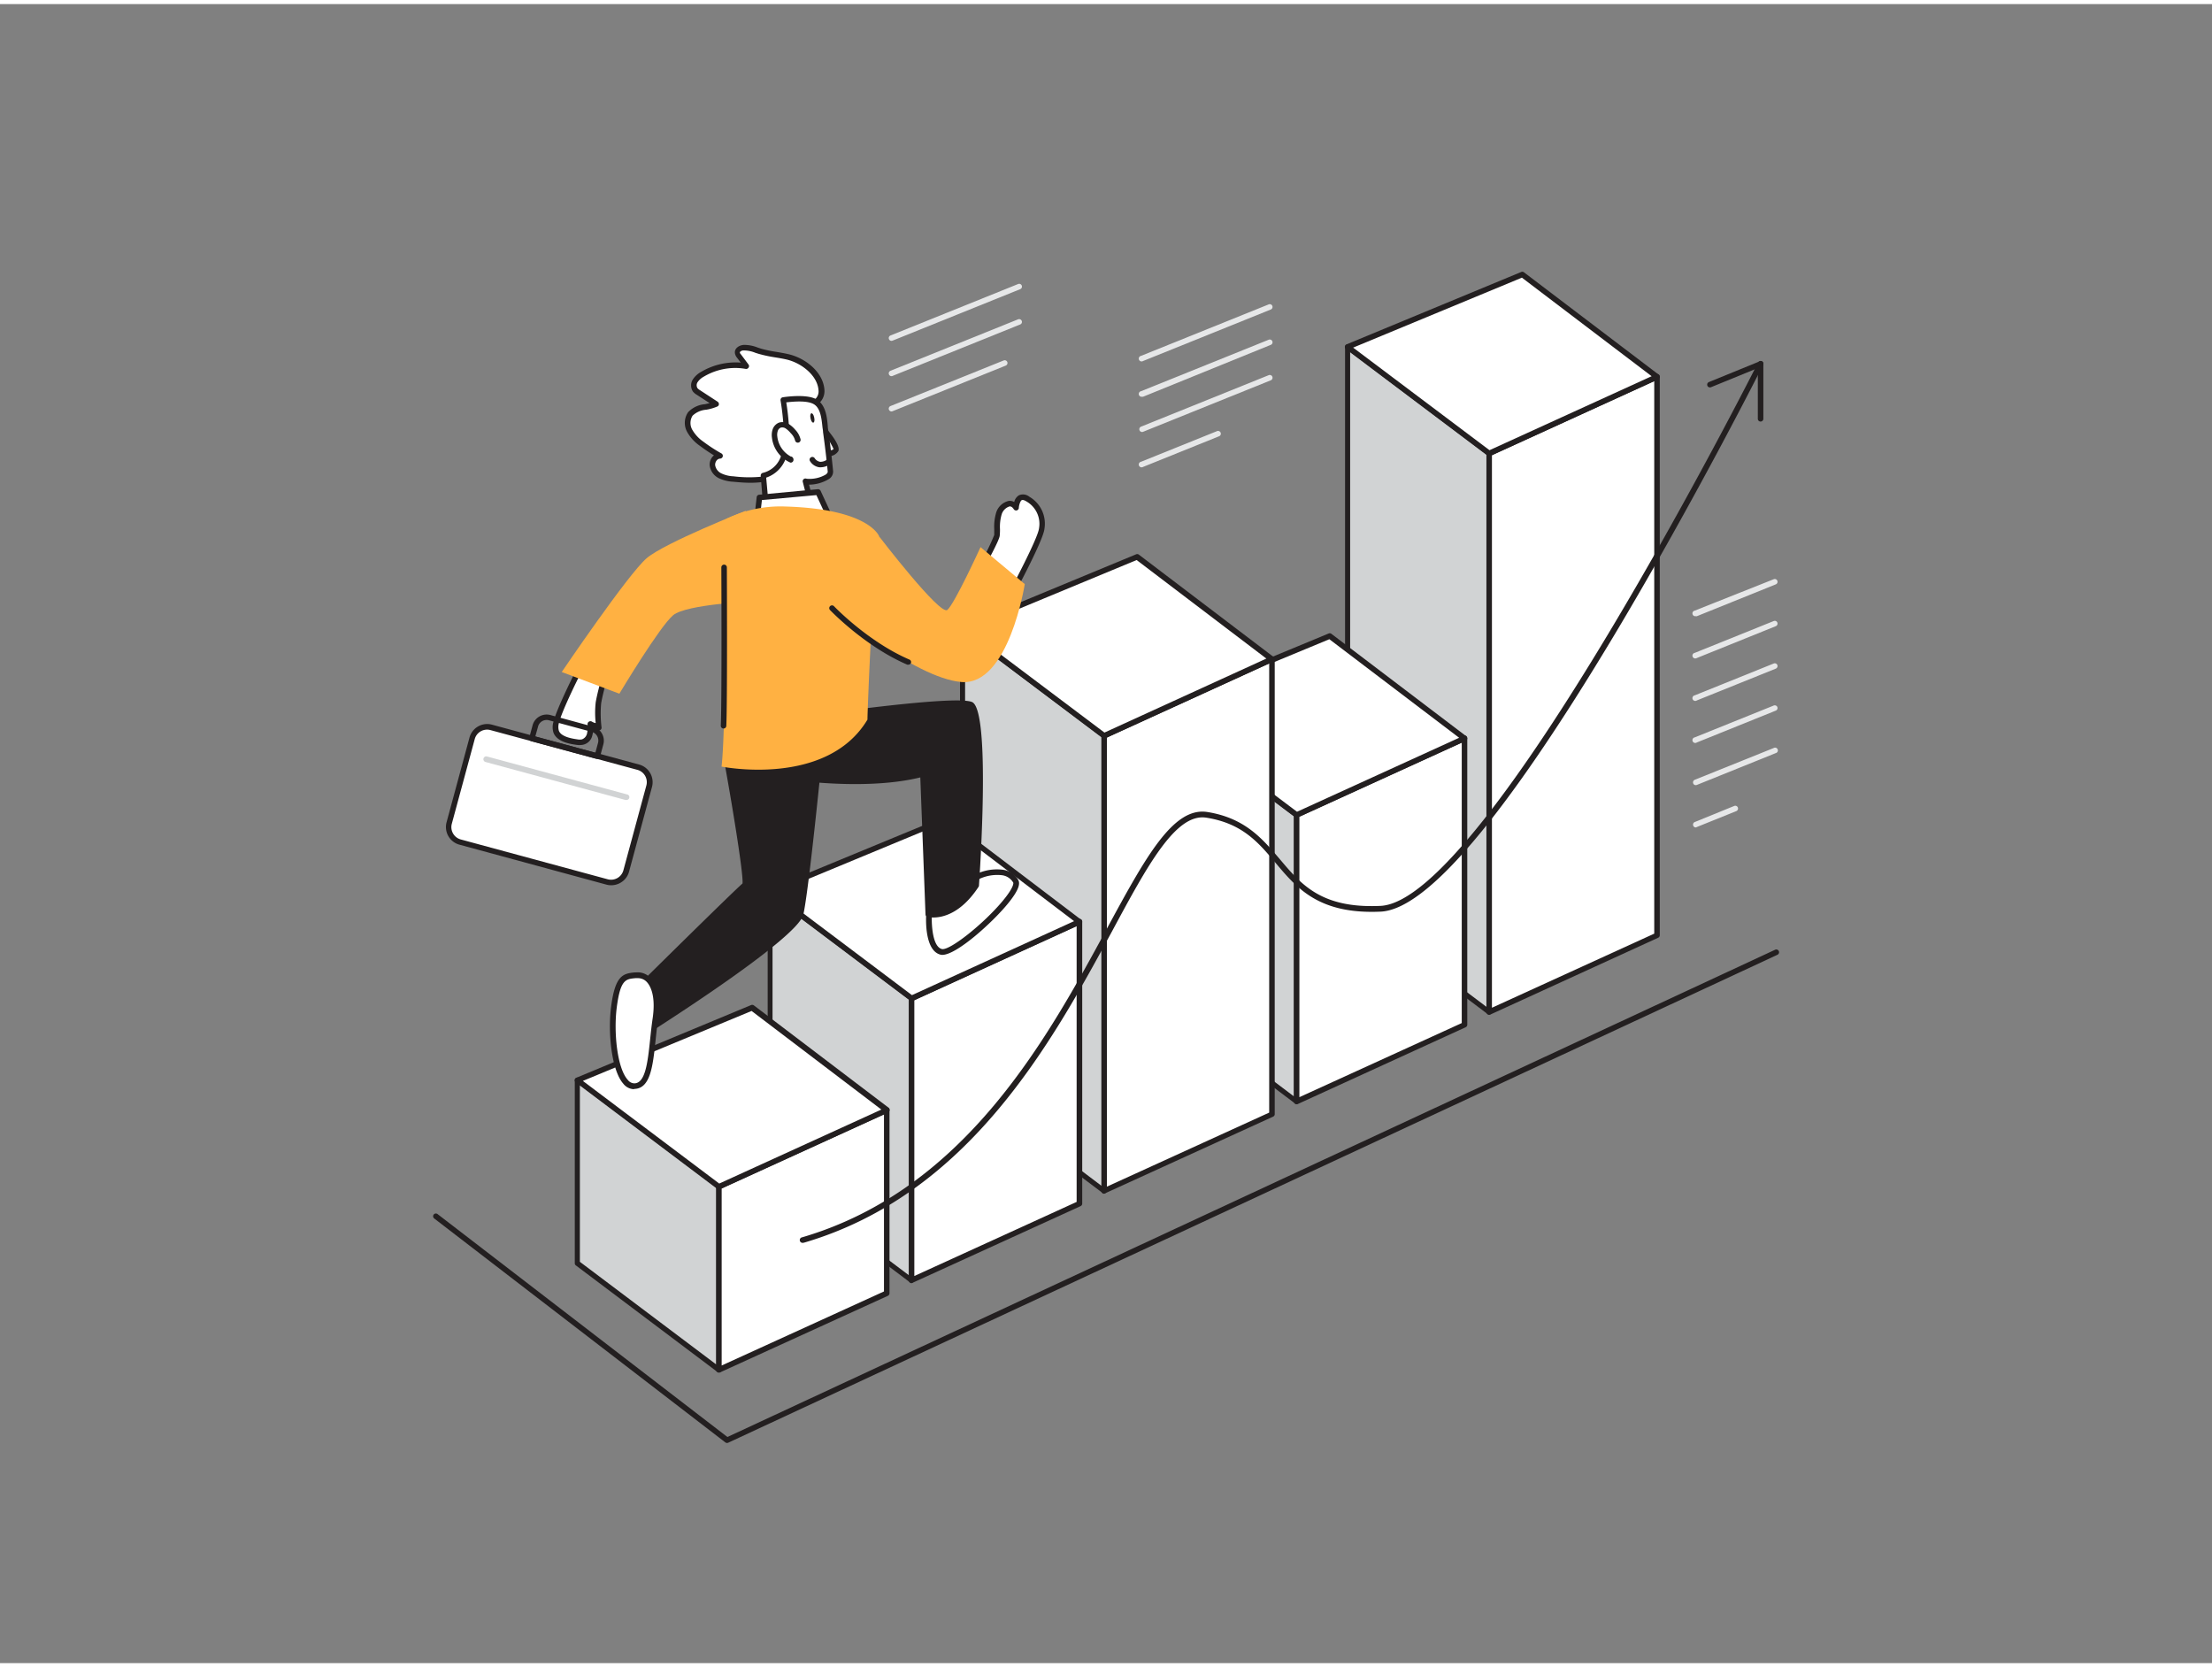 <?xml version="1.0" encoding="UTF-8" standalone="no"?>
<svg
   xmlns:dc="http://purl.org/dc/elements/1.1/"
   xmlns:cc="http://creativecommons.org/ns#"
   xmlns:rdf="http://www.w3.org/1999/02/22-rdf-syntax-ns#"
   xmlns:svg="http://www.w3.org/2000/svg"
   xmlns="http://www.w3.org/2000/svg"
   xmlns:sodipodi="http://sodipodi.sourceforge.net/DTD/sodipodi-0.dtd"
   xmlns:inkscape="http://www.inkscape.org/namespaces/inkscape"
   viewBox="0 0 400 300"
   width="406"
   height="306"
   class="illustration styles_illustrationTablet__1DWOa"
   version="1.1"
   id="svg163"
   sodipodi:docname="step.svg"
   inkscape:version="1.0.1 (3bc2e813f5, 2020-09-07)">
  <rect x="0" y="0" width="400" height="300" fill="#808080" stroke="none"/>
  <defs
     id="defs167" />
  <sodipodi:namedview
     pagecolor="#ffffff"
     bordercolor="#666666"
     borderopacity="1"
     objecttolerance="10"
     gridtolerance="10"
     guidetolerance="10"
     inkscape:pageopacity="0"
     inkscape:pageshadow="2"
     inkscape:window-width="1920"
     inkscape:window-height="991"
     id="namedview165"
     showgrid="false"
     inkscape:zoom="2.6797386"
     inkscape:cx="203"
     inkscape:cy="153"
     inkscape:window-x="-9"
     inkscape:window-y="-9"
     inkscape:window-maximized="1"
     inkscape:current-layer="_514_chart_flatline" />
  <g
     id="_514_chart_flatline"
     data-name="#514_chart_flatline">
    <polygon
       points="243.69 163 243.69 61.99 269.29 81.25 269.29 182.27 243.69 163"
       fill="#d1d3d4"
       id="polygon2" />
    <path
       d="M269.29,182.72a.47.47,0,0,1-.28-.09l-25.59-19.26a.45.45,0,0,1-.19-.36V62a.47.47,0,0,1,.74-.37l25.59,19.27a.44.44,0,0,1,.19.36v101a.46.46,0,0,1-.26.41A.45.45,0,0,1,269.29,182.72Zm-25.14-19.94,24.68,18.57V81.48L244.15,62.9Z"
       fill="#231f20"
       id="path4" />
    <polygon
       points="269.29 182.27 299.64 168.42 299.64 67.4 269.29 81.25 269.29 182.27"
       fill="#fff"
       id="polygon6" />
    <path
       d="M269.29,182.77a.5.5,0,0,1-.5-.5v-101a.48.48,0,0,1,.29-.45l30.35-13.86a.54.54,0,0,1,.48,0,.5.5,0,0,1,.23.42v101a.49.49,0,0,1-.29.45L269.5,182.72A.54.54,0,0,1,269.29,182.77Zm.5-101.2v99.92l29.35-13.4V68.18Z"
       fill="#231f20"
       id="path8" />
    <polygon
       points="269.29 81.25 299.64 67.4 275.28 48.9 243.69 61.99 269.29 81.25"
       fill="#fff"
       id="polygon10" />
    <path
       d="M269.29,81.75a.47.47,0,0,1-.3-.1l-25.6-19.26a.49.49,0,0,1-.19-.46.48.48,0,0,1,.3-.4l31.59-13.09a.48.48,0,0,1,.49.06L299.94,67a.51.51,0,0,1,.2.45.49.49,0,0,1-.29.4L269.5,81.71A.52.52,0,0,1,269.29,81.75Zm-24.6-19.63,24.66,18.55,29.32-13.38L275.21,49.47Z"
       fill="#231f20"
       id="path12" />
    <polygon
       points="208.88 179.18 208.88 127.36 234.47 146.63 234.47 198.44 208.88 179.18"
       fill="#d1d3d4"
       id="polygon14" />
    <path
       d="M234.47,198.9a.46.46,0,0,1-.27-.09l-25.6-19.26a.47.47,0,0,1-.18-.37V127.37a.45.45,0,0,1,.25-.41.46.46,0,0,1,.48,0l25.6,19.26a.47.47,0,0,1,.18.37v51.81a.46.46,0,0,1-.25.41A.54.54,0,0,1,234.47,198.9Zm-25.14-20L234,197.53V146.85l-24.69-18.57Z"
       fill="#231f20"
       id="path16" />
    <polygon
       points="234.47 198.44 264.82 184.59 264.82 132.78 234.47 146.63 234.47 198.44"
       fill="#fff"
       id="polygon18" />
    <path
       d="M234.47,198.94a.45.45,0,0,1-.27-.08.5.5,0,0,1-.23-.42V146.63a.51.51,0,0,1,.29-.46l30.36-13.85a.51.51,0,0,1,.48,0,.54.54,0,0,1,.23.43v51.81a.51.51,0,0,1-.3.46L234.68,198.9A.52.52,0,0,1,234.47,198.94Zm.5-52v50.72l29.36-13.4V133.55Z"
       fill="#231f20"
       id="path20" />
    <polygon
       points="234.47 146.63 264.82 132.78 240.47 114.28 208.88 127.36 234.47 146.63"
       fill="#fff"
       id="polygon22" />
    <path
       d="M234.47,147.13a.57.57,0,0,1-.3-.1l-25.59-19.27a.48.48,0,0,1-.2-.46.5.5,0,0,1,.3-.4l31.59-13.09a.5.5,0,0,1,.5.07l24.36,18.5a.5.5,0,0,1-.1.85l-30.35,13.85A.54.54,0,0,1,234.47,147.13Zm-24.59-19.64,24.66,18.56,29.32-13.38-23.47-17.82Z"
       fill="#231f20"
       id="path24" />
    <polygon
       points="174.06 195.36 174.06 113.05 199.66 132.31 199.66 214.62 174.06 195.36"
       fill="#d1d3d4"
       id="polygon26" />
    <path
       d="M199.66,215.08a.48.48,0,0,1-.28-.1l-25.59-19.26a.44.44,0,0,1-.19-.36V113.05a.46.46,0,0,1,.73-.37l25.6,19.26a.45.45,0,0,1,.18.37v82.31a.46.46,0,0,1-.45.46Zm-25.14-20L199.2,213.7V132.54L174.52,114Z"
       fill="#231f20"
       id="path28" />
    <polygon
       points="199.66 214.62 230.01 200.77 230.01 118.46 199.66 132.31 199.66 214.62"
       fill="#fff"
       id="polygon30" />
    <path
       d="M199.66,215.12a.5.5,0,0,1-.27-.08.48.48,0,0,1-.23-.42V132.31a.5.5,0,0,1,.29-.46L229.8,118a.48.48,0,0,1,.48,0,.5.5,0,0,1,.23.42v82.31a.49.49,0,0,1-.29.45l-30.35,13.85A.54.54,0,0,1,199.66,215.12Zm.5-82.49v81.21l29.35-13.39V119.23Z"
       fill="#231f20"
       id="path32" />
    <polygon
       points="199.66 132.31 230.01 118.46 205.65 99.95 174.06 113.05 199.66 132.31"
       fill="#fff"
       id="polygon34" />
    <path
       d="M199.66,132.81a.51.51,0,0,1-.3-.1l-25.6-19.27a.5.5,0,0,1-.2-.46.51.51,0,0,1,.31-.4l31.59-13.09a.49.49,0,0,1,.49.07l24.36,18.5a.5.5,0,0,1,.2.45.49.49,0,0,1-.29.4l-30.35,13.85A.54.54,0,0,1,199.66,132.81Zm-24.6-19.64,24.66,18.56L229,118.35l-23.46-17.82Z"
       fill="#231f20"
       id="path36" />
    <polygon
       points="139.25 211.53 139.25 160.52 164.84 179.78 164.84 230.79 139.25 211.53"
       fill="#d1d3d4"
       id="polygon38" />
    <path
       d="M164.84,231.25a.44.44,0,0,1-.27-.09L139,211.9a.47.47,0,0,1-.18-.37v-51a.47.47,0,0,1,.25-.41.46.46,0,0,1,.48,0l25.6,19.26a.47.47,0,0,1,.18.36v51a.45.45,0,0,1-.25.4A.41.41,0,0,1,164.84,231.25ZM139.7,211.31l24.68,18.57V180L139.7,161.44Z"
       fill="#231f20"
       id="path40" />
    <polygon
       points="164.84 230.79 195.19 216.94 195.19 165.93 164.84 179.78 164.84 230.79"
       fill="#fff"
       id="polygon42" />
    <path
       d="M164.84,231.3a.53.53,0,0,1-.27-.08.52.52,0,0,1-.23-.42v-51a.51.51,0,0,1,.29-.45L195,165.48a.49.49,0,0,1,.47,0,.48.48,0,0,1,.23.42v51a.5.5,0,0,1-.29.46l-30.35,13.85A.54.54,0,0,1,164.84,231.3Zm.5-51.19V230l29.35-13.4V166.71Z"
       fill="#231f20"
       id="path44" />
    <polygon
       points="164.84 179.78 195.19 165.93 170.83 147.43 139.25 160.52 164.84 179.78"
       fill="#fff"
       id="polygon46" />
    <path
       d="M164.84,180.28a.49.49,0,0,1-.3-.1l-25.6-19.26a.5.5,0,0,1,.11-.86L170.64,147a.53.53,0,0,1,.5.06l24.36,18.51a.48.48,0,0,1,.19.45.52.52,0,0,1-.29.4l-30.35,13.85A.52.52,0,0,1,164.84,180.28Zm-24.59-19.63,24.66,18.56,29.32-13.38L170.76,148Z"
       fill="#231f20"
       id="path48" />
    <polygon
       points="104.43 227.71 104.43 194.59 130.03 213.85 130.03 246.97 104.43 227.71"
       fill="#d1d3d4"
       id="polygon50" />
    <path
       d="M130,247.43a.47.47,0,0,1-.28-.09l-25.59-19.26a.47.47,0,0,1-.19-.37V194.59a.46.46,0,0,1,.26-.41.45.45,0,0,1,.47,0l25.6,19.26a.44.44,0,0,1,.18.36V247a.44.44,0,0,1-.25.41A.46.46,0,0,1,130,247.43Zm-25.14-20,24.68,18.58v-32l-24.68-18.57Z"
       fill="#231f20"
       id="path52" />
    <polygon
       points="130.03 246.97 160.38 233.12 160.38 200 130.03 213.85 130.03 246.97"
       fill="#fff"
       id="polygon54" />
    <path
       d="M130,247.47a.5.5,0,0,1-.27-.08.48.48,0,0,1-.23-.42V213.85a.49.49,0,0,1,.29-.45l30.35-13.85a.5.5,0,0,1,.71.45v33.12a.52.52,0,0,1-.29.46l-30.36,13.85A.45.45,0,0,1,130,247.47Zm.5-33.29v32l29.35-13.39v-32Z"
       fill="#231f20"
       id="path56" />
    <polygon
       points="130.03 213.85 160.38 200 136.02 181.5 104.43 194.59 130.03 213.85"
       fill="#fff"
       id="polygon58" />
    <path
       d="M130,214.35a.45.45,0,0,1-.3-.1L104.13,195a.49.49,0,0,1,.11-.86L135.83,181a.51.51,0,0,1,.49.06l24.36,18.5a.51.51,0,0,1,.2.46.52.52,0,0,1-.29.4l-30.36,13.85A.45.45,0,0,1,130,214.35Zm-24.6-19.63,24.66,18.56,29.32-13.38-23.47-17.83Z"
       fill="#231f20"
       id="path60" />
    <path
       d="M137.16,86a23.34,23.34,0,0,1-4.56-.12,6.23,6.23,0,0,1-2.38-.59,2.47,2.47,0,0,1-1.39-1.91,1.57,1.57,0,0,1,1.39-1.7,29.25,29.25,0,0,1-3.33-2.17,7.27,7.27,0,0,1-2.18-2.34,2.93,2.93,0,0,1,.12-3c1-1.34,3.11-1.08,4.63-1.81l-3.18-2.07a2.21,2.21,0,0,1-.57-.48,1.48,1.48,0,0,1,0-1.64A3.49,3.49,0,0,1,127,67a11.67,11.67,0,0,1,8-1.47l-1.37-1.82a1.23,1.23,0,0,1-.3-.63c0-.53.58-.86,1.11-.9a8.08,8.08,0,0,1,2.95.65c1.64.49,3.36.62,5,1,2.68.63,5.88,2.93,6.12,6A2.35,2.35,0,0,1,147,72.23c0,3.21-1.17,5.65-2.8,8.29A15,15,0,0,1,140,85.19,6.84,6.84,0,0,1,137.16,86Z"
       fill="#fff"
       id="path62" />
    <path
       d="M135.7,86.56c-1.09,0-2.17-.1-3.15-.19a6.85,6.85,0,0,1-2.57-.64,3,3,0,0,1-1.65-2.32,2.23,2.23,0,0,1,.57-1.62l.2-.19c-.86-.52-1.71-1.1-2.51-1.7a7.55,7.55,0,0,1-2.32-2.51,3.41,3.41,0,0,1,.16-3.59,4.73,4.73,0,0,1,3.06-1.45l.84-.19L126,70.65a2.68,2.68,0,0,1-.7-.59,2,2,0,0,1,0-2.2,4.11,4.11,0,0,1,1.46-1.34,12.24,12.24,0,0,1,7.19-1.69l-.66-.87a1.67,1.67,0,0,1-.4-.9c-.06-.84.77-1.36,1.57-1.43a6.48,6.48,0,0,1,2.56.48l.58.19a22.68,22.68,0,0,0,2.86.6c.69.12,1.42.24,2.13.41,3,.69,6.24,3.18,6.49,6.4a2.93,2.93,0,0,1-1.58,2.88c0,3.31-1.44,5.86-2.87,8.19-.51.83-2.33,3.63-4.37,4.84a7.1,7.1,0,0,1-3,.87h0C136.71,86.54,136.21,86.56,135.7,86.56Zm1.46-.57h0ZM133,65.8a11.18,11.18,0,0,0-5.75,1.58,3.18,3.18,0,0,0-1.11,1,1,1,0,0,0,0,1.09,2,2,0,0,0,.46.36l3.17,2.07a.53.53,0,0,1,.23.46.47.47,0,0,1-.29.41,8.79,8.79,0,0,1-2,.58,4,4,0,0,0-2.47,1.08,2.47,2.47,0,0,0-.06,2.53,6.64,6.64,0,0,0,2,2.16,29.07,29.07,0,0,0,3.27,2.13.5.5,0,0,1,.25.55.52.52,0,0,1-.48.39.84.84,0,0,0-.59.29,1.27,1.27,0,0,0-.31.88,2,2,0,0,0,1.12,1.5,5.6,5.6,0,0,0,2.19.53,22.93,22.93,0,0,0,4.48.12,6.18,6.18,0,0,0,2.59-.73,14.68,14.68,0,0,0,4-4.5c1.76-2.87,2.77-5.1,2.72-8a.5.5,0,0,1,.39-.49,1.86,1.86,0,0,0,1.2-2c-.21-2.65-3.08-4.88-5.73-5.51-.68-.16-1.39-.28-2.07-.39a24.39,24.39,0,0,1-3-.64l-.61-.19a5.51,5.51,0,0,0-2.16-.43c-.33,0-.66.21-.65.37s.12.24.2.35l1.37,1.83a.48.48,0,0,1,0,.56.51.51,0,0,1-.52.23A10.45,10.45,0,0,0,133,65.8Z"
       fill="#231f20"
       id="path64" />
    <path
       d="M148.65,76.6s2.91,3.23,2.53,4.05-2.08.57-2.08.57"
       fill="#fff"
       id="path66" />
    <path
       d="M149.66,81.76a4.28,4.28,0,0,1-.64-.05.5.5,0,0,1-.42-.56.52.52,0,0,1,.57-.43c.55.08,1.42,0,1.56-.28a12.06,12.06,0,0,0-2.45-3.51.48.48,0,0,1,0-.7.49.49,0,0,1,.7,0c1.43,1.59,3,3.68,2.62,4.6A2.08,2.08,0,0,1,149.66,81.76Z"
       fill="#231f20"
       id="path68" />
    <path
       d="M147.43,71.93c1.7,1,1.65,3.68,1.89,5.37q.51,3.58.85,7.19c.15,1.52-3.76,2.14-4.52,1.79l1.51,5.88-8.7-1.92-.4-5a5.05,5.05,0,0,0,3.73-3.69c1.07-3.31-.15-10-.15-10S145.78,70.94,147.43,71.93Z"
       fill="#fff"
       id="path70" />
    <path
       d="M147.16,92.66h-.11l-8.7-1.92a.51.51,0,0,1-.39-.45l-.4-5a.5.5,0,0,1,.43-.53,4.58,4.58,0,0,0,3.33-3.35c1-3.15-.16-9.66-.17-9.73a.56.56,0,0,1,.08-.38.5.5,0,0,1,.33-.2c.45-.07,4.37-.65,6.13.4h0c1.62,1,1.85,3.1,2,4.82,0,.33.07.63.11.91.33,2.39.62,4.81.85,7.21a1.57,1.57,0,0,1-.79,1.46,6.92,6.92,0,0,1-3.56,1L147.64,92a.49.49,0,0,1-.48.62Zm-8.23-2.83,7.54,1.67-1.3-5.09a.49.49,0,0,1,.16-.51.51.51,0,0,1,.53-.07,5.79,5.79,0,0,0,3.45-.75c.26-.19.38-.37.37-.54-.23-2.39-.52-4.8-.85-7.16,0-.3-.08-.62-.11-.95-.16-1.5-.35-3.36-1.54-4.07s-3.6-.5-5-.34c.27,1.65,1,6.81.05,9.7a5.7,5.7,0,0,1-3.68,3.91Z"
       fill="#231f20"
       id="path72" />
    <path
       d="M149.85,82.72a2,2,0,0,1-2.95-.35"
       fill="#fff"
       id="path74" />
    <path
       d="M148.43,83.76l-.27,0a2.36,2.36,0,0,1-1.66-1.08.49.49,0,0,1,.11-.7.5.5,0,0,1,.7.12,1.46,1.46,0,0,0,1,.67,2,2,0,0,0,1.25-.41.5.5,0,0,1,.64.76A3,3,0,0,1,148.43,83.76Z"
       fill="#231f20"
       id="path76" />
    <path
       d="M144.31,78.81a3.32,3.32,0,0,0-.92-1.54,4.84,4.84,0,0,0-1-1,1.62,1.62,0,0,0-1.35-.2,1.46,1.46,0,0,0-.82.88,2.7,2.7,0,0,0-.12,1.23,5.15,5.15,0,0,0,3,4.18l-.15-.12"
       fill="#fff"
       id="path78" />
    <path
       d="M143.07,82.91a.28.28,0,0,1-.15,0,5.65,5.65,0,0,1-3.34-4.6,3.28,3.28,0,0,1,.15-1.44,2,2,0,0,1,1.12-1.18,2.09,2.09,0,0,1,1.78.24,5.27,5.27,0,0,1,1.14,1,3.84,3.84,0,0,1,1,1.79.5.5,0,0,1-1,.16A2.89,2.89,0,0,0,143,77.6a4.55,4.55,0,0,0-.91-.85,1.08,1.08,0,0,0-.91-.16.93.93,0,0,0-.53.59,2.2,2.2,0,0,0-.09,1A4.68,4.68,0,0,0,143,81.81a.39.39,0,0,1,.26.09.62.62,0,0,1,.19.71A.51.51,0,0,1,143.07,82.91Z"
       fill="#231f20"
       id="path80" />
    <ellipse
       cx="146.9"
       cy="74.85"
       rx="0.34"
       ry="0.86"
       transform="translate(-12.07 31.14) rotate(-11.63)"
       fill="#231f20"
       id="ellipse82" />
    <path
       d="M137,92l.31-2.74,10.61-1L149.66,92A20.92,20.92,0,0,1,137,92Z"
       fill="#fff"
       id="path84" />
    <path
       d="M143.49,93.44a22.43,22.43,0,0,1-6.62-1,.51.51,0,0,1-.35-.54l.31-2.73a.5.5,0,0,1,.45-.45l10.61-1a.51.51,0,0,1,.5.29l1.73,3.73a.51.51,0,0,1,0,.4.5.5,0,0,1-.29.28A19.17,19.17,0,0,1,143.49,93.44Zm-5.93-1.84a21.09,21.09,0,0,0,11.41.09l-1.34-2.9-9.85.89Z"
       fill="#231f20"
       id="path86" />
    <path
       d="M177.56,101.64s2.59-4.65,2.72-5.55-.11-2.66.38-4,2.07-2.64,3.08-1c0,0,.07-2.87,2.15-1.55a5.15,5.15,0,0,1,2.5,5.32c-.22,2.21-6.7,14.09-6.7,14.09"
       fill="#fff"
       id="path88" />
    <path
       d="M181.69,109.43a.53.53,0,0,1-.24-.06.51.51,0,0,1-.2-.68c1.79-3.28,6.47-12.17,6.64-13.9a4.66,4.66,0,0,0-2.27-4.85c-.22-.14-.63-.36-.87-.23s-.5.92-.51,1.38a.5.5,0,0,1-.92.25c-.35-.55-.67-.51-.77-.5a2.18,2.18,0,0,0-1.42,1.44,8,8,0,0,0-.3,2.66,10.8,10.8,0,0,1-.05,1.22c-.14.94-2.35,4.94-2.79,5.73a.5.5,0,1,1-.87-.49A40.9,40.9,0,0,0,179.79,96c0-.27,0-.66,0-1.08a8.8,8.8,0,0,1,.36-3,3.12,3.12,0,0,1,2.25-2.08,1.59,1.59,0,0,1,1,.2,1.94,1.94,0,0,1,.86-1.22,1.83,1.83,0,0,1,1.89.27,5.63,5.63,0,0,1,2.72,5.79c-.22,2.25-6.08,13-6.75,14.28A.51.51,0,0,1,181.69,109.43Z"
       fill="#231f20"
       id="path90" />
    <path
       d="M109.09,122.56s-.63,2.19-.9,3.8a21.24,21.24,0,0,0,.07,4.49c-.46-.38-1.08-.39-1.55-.72a5.89,5.89,0,0,1-.13,1.92,1.93,1.93,0,0,1-1.25,1.36,2.51,2.51,0,0,1-1,0c-1.23-.17-3.27-.53-3.76-1.89a2.83,2.83,0,0,1,0-1.63c.52-2.21,3.54-8.27,4-9.25"
       fill="#fff"
       id="path92" />
    <path
       d="M104.86,134a4.21,4.21,0,0,1-.62-.05c-1.06-.15-3.54-.51-4.16-2.22a3.3,3.3,0,0,1,0-1.92c.59-2.47,4.06-9.29,4.09-9.36a.5.5,0,0,1,.67-.21.49.49,0,0,1,.22.67c-.89,1.74-3.54,7.15-4,9.14a2.47,2.47,0,0,0,0,1.34c.41,1.15,2.55,1.45,3.36,1.57a2.19,2.19,0,0,0,.81,0,1.45,1.45,0,0,0,.91-1,5.33,5.33,0,0,0,.11-1.75.49.49,0,0,1,.26-.46.51.51,0,0,1,.53,0,2,2,0,0,0,.59.25l.09,0a17.16,17.16,0,0,1,0-3.72c.27-1.62.89-3.76.91-3.85a.51.51,0,0,1,.62-.35.5.5,0,0,1,.34.62s-.62,2.18-.88,3.74a20.12,20.12,0,0,0,.07,4.35.5.5,0,0,1-.82.44,2.09,2.09,0,0,0-.67-.31h0a4.69,4.69,0,0,1-.17,1.28,2.19,2.19,0,0,1-2.2,1.78Z"
       fill="#231f20"
       id="path94" />
    <path
       d="M168,164.59s-.39,6.11,2.18,6.8,14.58-10.53,13.51-12.73-5.49-2.62-9.18.73A58.91,58.91,0,0,1,168,164.59Z"
       fill="#fff"
       id="path96" />
    <path
       d="M170.39,171.93a1.34,1.34,0,0,1-.35-.05c-2.89-.77-2.6-6.66-2.55-7.32a.49.49,0,0,1,.23-.4,60,60,0,0,0,6.44-5.16,8.66,8.66,0,0,1,7.22-2.46,3.75,3.75,0,0,1,2.78,1.9c.25.52.32,1.54-2,4.34C179.43,166.09,173,171.93,170.39,171.93Zm-1.89-7.06c-.06,1.66.14,5.57,1.81,6,1.37.36,7.58-4.55,11.07-8.77,2.13-2.58,1.85-3.23,1.85-3.23a2.75,2.75,0,0,0-2-1.34,7.63,7.63,0,0,0-6.33,2.22A62,62,0,0,1,168.5,164.87Z"
       fill="#231f20"
       id="path98" />
    <path
       d="M140,139.29s15.61,2.9,26.87-.09l1,25.38s4.45,1.23,8.68-5.23c0,0,2.11-31.44-1-32.7s-29.93,2.63-29.93,2.63Z"
       fill="#231f20"
       id="path100" />
    <path
       d="M168.79,165.17a4.79,4.79,0,0,1-1.07-.11.49.49,0,0,1-.36-.46l-.94-24.76c-11.19,2.72-26.33,0-26.49-.06a.49.49,0,0,1-.34-.73l5.61-10a.49.49,0,0,1,.37-.25c2.76-.4,27.09-3.87,30.19-2.6s1.77,25.73,1.27,33.19a.41.41,0,0,1-.08.24C173.77,164.47,170.45,165.17,168.79,165.17Zm-.45-1c1.07.12,4.39,0,7.71-5,1.29-19.38.68-31.52-.66-32.07-2.14-.88-18.68,1.08-29.44,2.63l-5.15,9.18c3.13.51,16.27,2.37,26-.2a.5.5,0,0,1,.63.46Z"
       fill="#231f20"
       id="path102" />
    <path
       d="M131.22,135.55s4.22,23.31,3.46,23.77-20.9,20.41-20.9,20.41l.34,7.76s29.63-18.5,30.66-23,3.56-30.31,3.56-30.31Z"
       fill="#231f20"
       id="path104" />
    <path
       d="M114.12,188a.59.59,0,0,1-.23-.05.49.49,0,0,1-.26-.42l-.35-7.77a.51.51,0,0,1,.15-.37c3.24-3.21,19-18.78,20.84-20.37.21-1.6-2-15.08-3.54-23.37a.5.5,0,0,1,.1-.39.46.46,0,0,1,.35-.2l17.12-1.35a.54.54,0,0,1,.4.15.53.53,0,0,1,.14.4c-.11,1.05-2.55,25.9-3.57,30.37s-27.83,21.39-30.88,23.3A.52.52,0,0,1,114.12,188Zm.17-8.06.29,6.69c11.83-7.43,29-19.15,29.71-22.23.93-4,3.11-25.76,3.5-29.65l-16,1.26c4.17,23.12,3.5,23.52,3.13,23.74C134.24,160.24,122.27,172,114.29,179.93Zm20.14-21-.05,0Z"
       fill="#231f20"
       id="path106" />
    <path
       d="M159,96.29s-1.68-5-17-5.44a22.31,22.31,0,0,0-10.74,2.28c-.21,2.39.16,36.57-.78,44.75,0,0,19,3.83,26.39-8.5C156.79,129.38,158,98.94,159,96.29Z"
       fill="#68e1fd"
       id="path108"
       style="fill:#ffb142;fill-opacity:1" />
    <rect
       x="82.72"
       y="134.02"
       width="33.15"
       height="21.5"
       rx="2.81"
       transform="translate(41.29 -20.92) rotate(15.15)"
       fill="#fff"
       id="rect110" />
    <path
       d="M110.51,159.34a3.26,3.26,0,0,1-.87-.12h0L83.07,152A3.31,3.31,0,0,1,80.74,148l4.15-15.33A3.31,3.31,0,0,1,89,130.31l26.57,7.2a3.31,3.31,0,0,1,2.33,4.06l-4.15,15.32a3.27,3.27,0,0,1-1.55,2A3.31,3.31,0,0,1,110.51,159.34Zm-.61-1.08a2.31,2.31,0,0,0,2.83-1.63l4.15-15.32a2.31,2.31,0,0,0-1.62-2.84l-26.58-7.19a2.31,2.31,0,0,0-2.83,1.62L81.7,148.23a2.31,2.31,0,0,0,1.63,2.83Z"
       fill="#231f20"
       id="path112" />
    <path
       d="M113.24,143.92l-.13,0L87.8,137.05a.5.5,0,0,1,.26-1l25.31,6.86a.5.5,0,0,1-.13,1Z"
       fill="#d1d3d4"
       id="path114" />
    <path
       d="M108,136.49h-.13l-11.82-3.2a.48.48,0,0,1-.3-.24.46.46,0,0,1-.05-.38l.61-2.26a2.63,2.63,0,0,1,3.22-1.85l7.72,2.1a2.57,2.57,0,0,1,1.59,1.22,2.62,2.62,0,0,1,.26,2l-.61,2.26a.53.53,0,0,1-.24.31A.51.51,0,0,1,108,136.49ZM96.8,132.44l10.86,2.94.48-1.78a1.63,1.63,0,0,0-1.14-2l-7.72-2.09a1.63,1.63,0,0,0-1.24.16,1.58,1.58,0,0,0-.75,1Z"
       fill="#231f20"
       id="path116" />
    <path
       d="M134.85,91.63s-14.56,5.73-17.9,8.56-15.37,20.59-15.37,20.59L112,124.7s7.33-12.24,9.75-14.21S136.14,108,136.14,108Z"
       fill="#68e1fd"
       id="path118"
       style="fill:#ffb142;fill-opacity:1" />
    <path
       d="M159,96.29s11,14.35,12.31,13.26,6-11.35,6-11.35l8,6.68s-2.89,18.42-11.45,17.71-23.39-13.38-23.39-13.38Z"
       fill="#68e1fd"
       id="path120"
       style="fill:#ffb142;fill-opacity:1" />
    <path
       d="M164.26,119.45a.45.45,0,0,1-.2,0c-7.68-3.31-13.88-9.79-13.94-9.85a.5.5,0,1,1,.72-.69c.06.06,6.13,6.4,13.61,9.62a.49.49,0,0,1,.26.66A.49.49,0,0,1,164.26,119.45Z"
       fill="#231f20"
       id="path122" />
    <path
       d="M130.82,131h0a.5.5,0,0,1-.48-.52c.21-4.74.1-28.38.1-28.62a.5.5,0,0,1,.5-.5h0a.5.5,0,0,1,.5.5c0,.24.11,23.89-.1,28.66A.5.5,0,0,1,130.82,131Z"
       fill="#231f20"
       id="path124" />
    <path
       d="M118.49,183.54c.84-5.81-1.39-8.1-3.4-7.91s-3.34.09-4.07,5.77.44,14.34,3.63,14.31S117.64,189.36,118.49,183.54Z"
       fill="#fff"
       id="path126" />
    <path
       d="M114.64,196.22a2.55,2.55,0,0,1-1.93-1c-2.09-2.36-2.83-9.11-2.2-13.93.72-5.58,2.1-6,4.29-6.19l.24,0a3.12,3.12,0,0,1,2.59,1c1.37,1.43,1.86,4.09,1.37,7.47-.18,1.23-.31,2.49-.44,3.71-.5,4.75-.93,8.86-3.9,8.89Zm.69-20.08h-.19l-.24,0c-1.75.16-2.72.25-3.37,5.29-.58,4.5.07,11,2,13.11a1.54,1.54,0,0,0,1.16.62h0c2,0,2.43-3.7,2.88-8,.13-1.23.26-2.5.45-3.75.6-4.13-.43-5.92-1.09-6.61A2.17,2.17,0,0,0,115.33,176.14Z"
       fill="#231f20"
       id="path128" />
    <path
       d="M145.2,224a.5.5,0,0,1-.14-1c29.52-8.67,44.33-36,55.15-55.91,6.91-12.74,11.91-21.95,18.09-21,6.87,1.09,10,4.87,13.13,8.53,3.87,4.59,7.5,8.94,18.2,8.45,19.12-.87,67.8-97.29,68.29-98.26a.5.5,0,0,1,.9.45c-.12.24-12.45,24.71-27,49C272.17,147,258,163.73,249.67,164.11c-11.17.51-15.15-4.23-19-8.81-3.1-3.68-6-7.15-12.53-8.18-5.5-.87-10.59,8.55-17,20.46-10.9,20.09-25.83,47.6-55.75,56.39Z"
       fill="#231f20"
       id="path130" />
    <path
       d="M318.37,75.49a.5.5,0,0,1-.5-.5V65.82l-8.47,3.46a.5.5,0,0,1-.65-.27.51.51,0,0,1,.27-.66l9.16-3.74a.52.52,0,0,1,.47,0,.49.49,0,0,1,.22.41V75A.5.5,0,0,1,318.37,75.49Z"
       fill="#231f20"
       id="path132" />
    <path
       d="M206.53,83.76a.5.5,0,0,1-.19-1l13.74-5.54a.5.5,0,1,1,.37.93l-13.74,5.54A.58.58,0,0,1,206.53,83.76Z"
       fill="#e6e7e8"
       id="path134" />
    <path
       d="M206.53,77.38a.51.51,0,0,1-.47-.32.5.5,0,0,1,.28-.65l23.09-9.31a.5.5,0,0,1,.65.28.5.5,0,0,1-.28.65l-23.09,9.31A.58.58,0,0,1,206.53,77.38Z"
       fill="#e6e7e8"
       id="path136" />
    <path
       d="M206.53,71a.5.5,0,0,1-.19-1l23.09-9.31a.5.5,0,0,1,.65.28.5.5,0,0,1-.28.65L206.71,71A.57.57,0,0,1,206.53,71Z"
       fill="#e6e7e8"
       id="path138" />
    <path
       d="M206.53,64.61a.5.5,0,0,1-.19-1l23.09-9.31a.5.5,0,0,1,.37.93l-23.09,9.31A.57.57,0,0,1,206.53,64.61Z"
       fill="#e6e7e8"
       id="path140" />
    <path
       d="M161.21,73.66a.5.5,0,0,1-.46-.31.51.51,0,0,1,.27-.66l20.48-8.25a.5.5,0,1,1,.37.93L161.4,73.62A.43.43,0,0,1,161.21,73.66Z"
       fill="#e6e7e8"
       id="path142" />
    <path
       d="M161.21,67.28a.49.49,0,0,1-.46-.32.5.5,0,0,1,.27-.65L184.11,57a.51.51,0,0,1,.65.28.49.49,0,0,1-.27.65L161.4,67.24A.43.43,0,0,1,161.21,67.28Z"
       fill="#e6e7e8"
       id="path144" />
    <path
       d="M161.21,60.9a.49.49,0,0,1-.46-.32.5.5,0,0,1,.27-.65l23.09-9.31a.5.5,0,0,1,.38.93L161.4,60.86A.65.65,0,0,1,161.21,60.9Z"
       fill="#e6e7e8"
       id="path146" />
    <path
       d="M306.65,110.68a.5.5,0,0,1-.19-1L320.75,104a.5.5,0,1,1,.37.93l-14.28,5.76A.63.63,0,0,1,306.65,110.68Z"
       fill="#e6e7e8"
       id="path148" />
    <path
       d="M306.65,118.32a.5.5,0,0,1-.19-1l14.29-5.76a.5.5,0,1,1,.37.93l-14.28,5.76A.63.63,0,0,1,306.65,118.32Z"
       fill="#e6e7e8"
       id="path150" />
    <path
       d="M306.65,126a.5.5,0,0,1-.19-1l14.29-5.76a.5.5,0,0,1,.65.27.51.51,0,0,1-.28.66l-14.28,5.75A.43.43,0,0,1,306.65,126Z"
       fill="#e6e7e8"
       id="path152" />
    <path
       d="M306.65,133.6a.5.5,0,0,1-.19-1l14.29-5.76a.51.51,0,0,1,.65.27.5.5,0,0,1-.28.65l-14.28,5.76A.43.43,0,0,1,306.65,133.6Z"
       fill="#e6e7e8"
       id="path154" />
    <path
       d="M306.65,141.24a.49.49,0,0,1-.46-.31.51.51,0,0,1,.27-.66l14.29-5.75a.5.5,0,1,1,.37.92l-14.28,5.76A.43.43,0,0,1,306.65,141.24Z"
       fill="#e6e7e8"
       id="path156" />
    <path
       d="M306.65,148.88a.48.48,0,0,1-.46-.32.5.5,0,0,1,.27-.65L313.6,145a.5.5,0,0,1,.38.93l-7.14,2.88A.43.43,0,0,1,306.65,148.88Z"
       fill="#e6e7e8"
       id="path158" />
    <path
       d="M131.48,260.19a.57.57,0,0,1-.31-.1L78.54,219.61a.5.5,0,1,1,.61-.79l52.39,40.29L321,171a.5.5,0,0,1,.42.91L131.69,260.14A.54.54,0,0,1,131.48,260.19Z"
       fill="#231f20"
       id="path160" />
  </g>
</svg>
